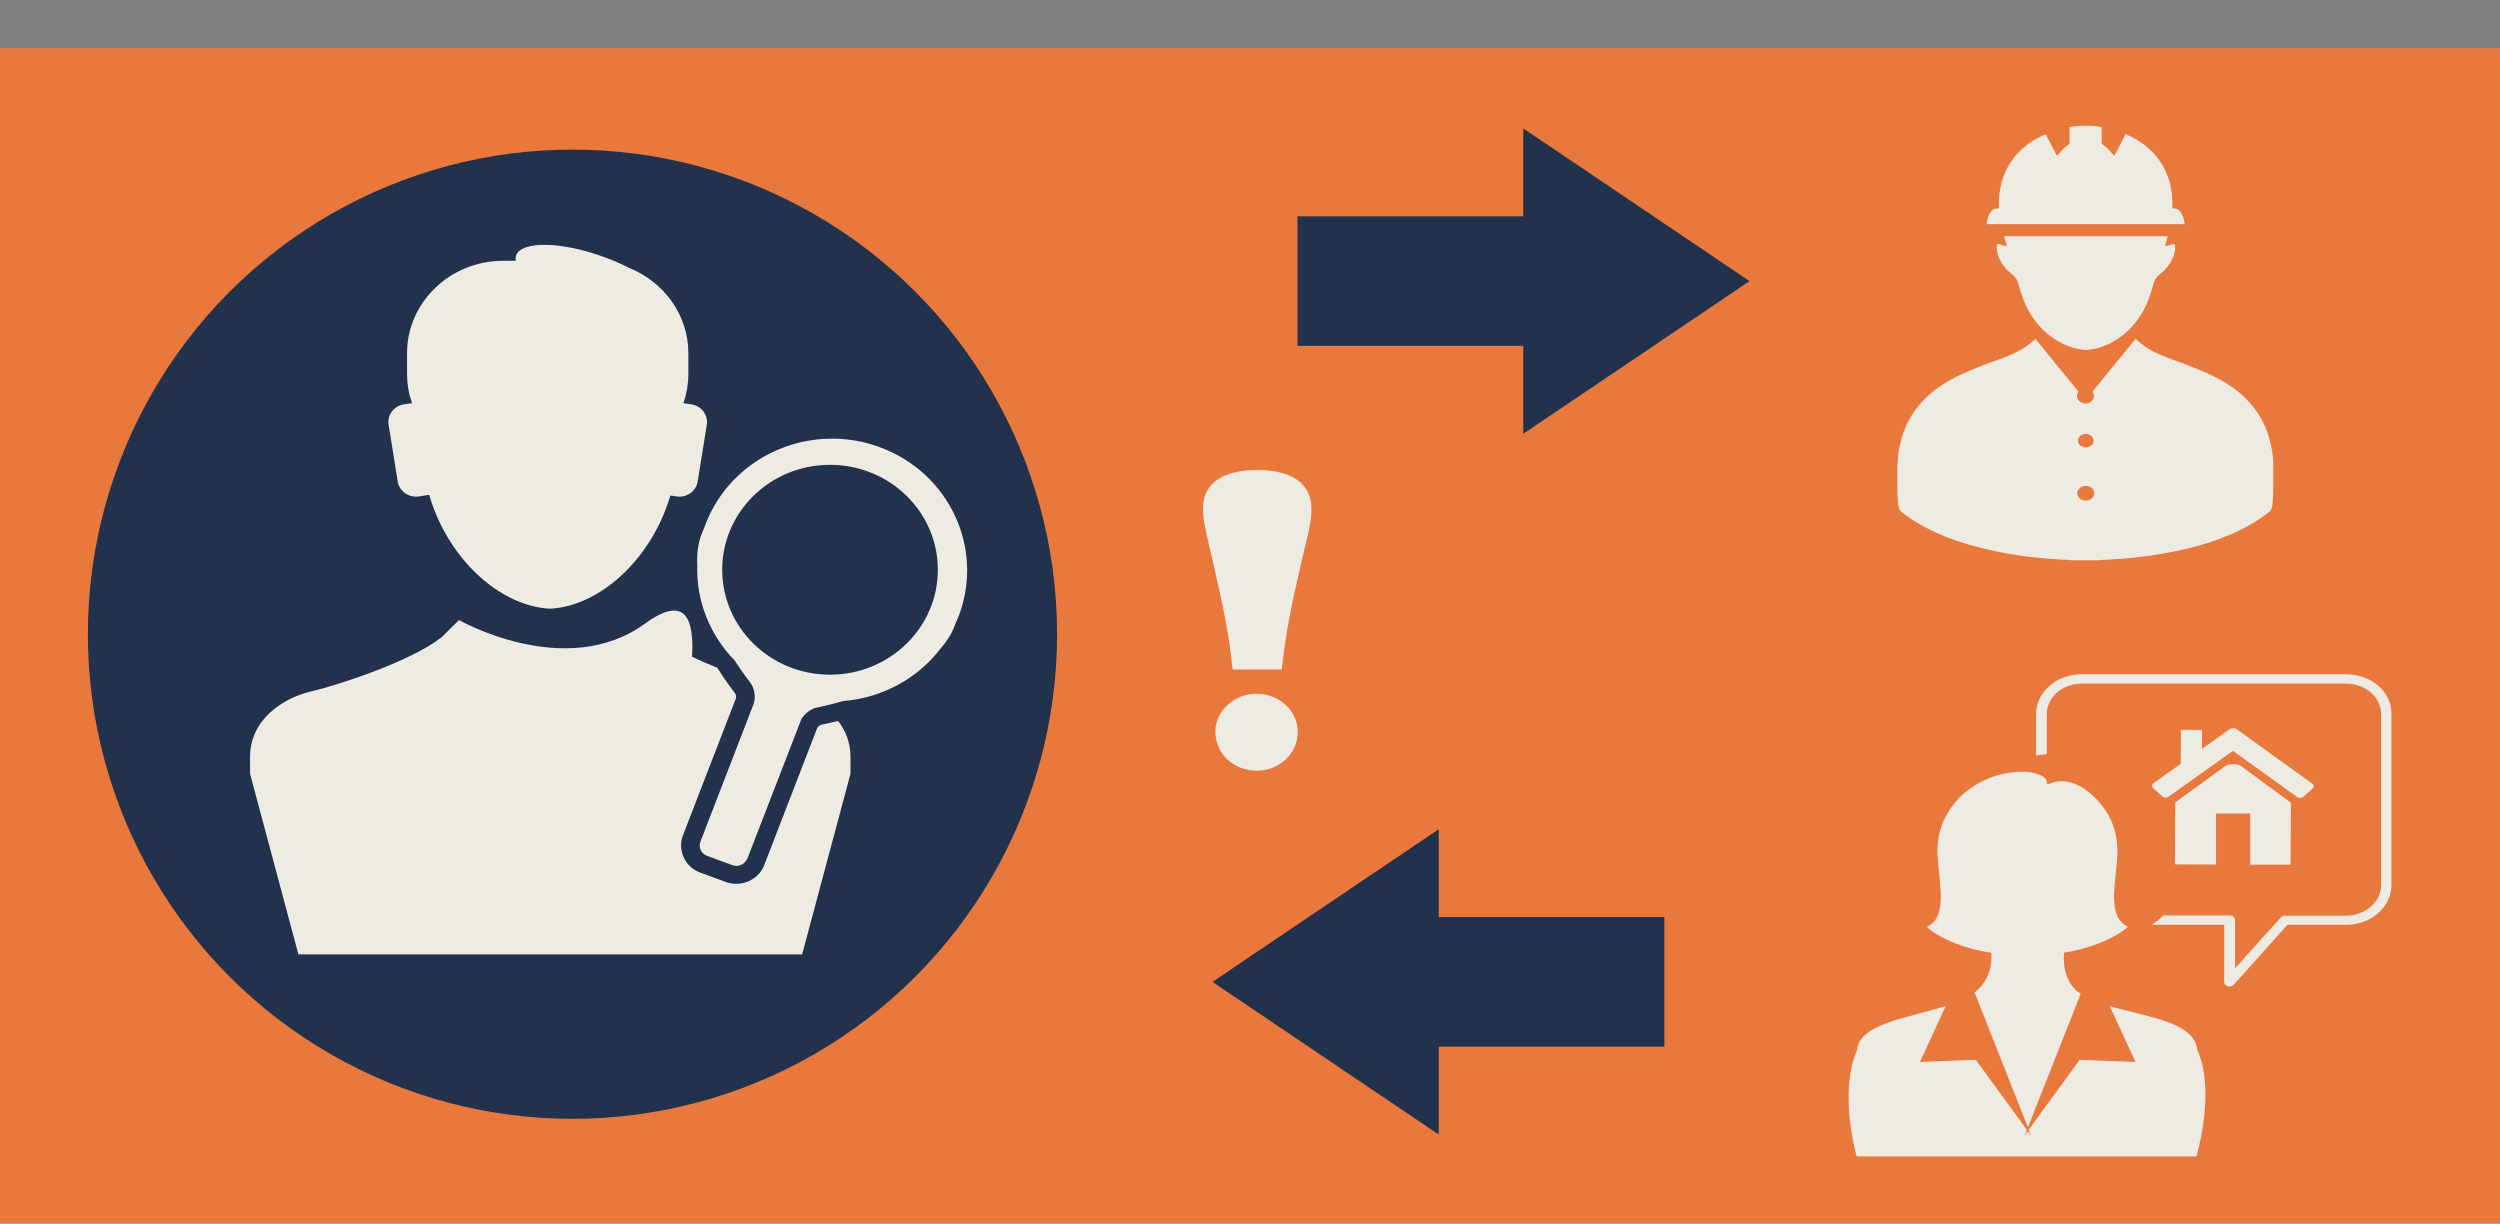 <?xml version="1.0" encoding="utf-8"?>
<!-- Generator: Adobe Illustrator 28.0.0, SVG Export Plug-In . SVG Version: 6.00 Build 0)  -->
<svg version="1.1" id="Layer_1" xmlns="http://www.w3.org/2000/svg" xmlns:xlink="http://www.w3.org/1999/xlink" x="0px" y="0px"
	 viewBox="0 0 1559 763" style="enable-background:new 0 0 1559 763;" xml:space="preserve">
<rect x="0" y="0" width="1559" height="763" fill="#808080" stroke="none"/>
<style type="text/css">
	.st0{fill:#E9783D;}
	.st1{fill:#EEEBE3;stroke:#E9783D;stroke-width:0.78;stroke-miterlimit:10;}
	.st2{fill:#EEEBE3;stroke:#E9783D;stroke-width:0.77;stroke-miterlimit:10;}
	.st3{fill:none;stroke:#E9783D;stroke-width:0.77;stroke-miterlimit:10;}
	.st4{fill:#22324D;}
	.st5{fill-rule:evenodd;clip-rule:evenodd;fill:#EEEBE3;stroke:#22324D;stroke-width:1.27;stroke-miterlimit:10;}
	.st6{fill:#EEEBE3;stroke:#22324D;stroke-width:1.27;stroke-miterlimit:10;}
	.st7{fill:#EEEBE3;}
</style>
<g id="Layer_3">
	<rect x="-4.5" y="30" class="st0" width="1565" height="739"/>
</g>
<g id="Isolation_Mode">
	<g>
		<path class="st1" d="M1428.8,539.6l0.2-39.2l-30.8-22.7c-1.6-1.2-3.6-1.6-5.6-1.5c-2-0.1-4,0.3-5.6,1.5l-30.9,22.5l-0.2,39.2
			l26.4,0.1v-31.8h20.5v31.9L1428.8,539.6L1428.8,539.6z"/>
		<path class="st1" d="M1359.6,454.7l-0.1,21.4l-16.8,12c-1.3,0.9-1.4,2.6-0.3,3.6l5.7,5.2c1.2,1.1,3.2,1.2,4.5,0.2l39.9-28.4
			l39.7,28.6c1.3,0.9,3.3,0.9,4.5-0.2l5.7-5.1c1.2-1.1,1.1-2.7-0.2-3.6l-47.2-34c-0.7-0.5-1.6-0.7-2.4-0.6c-0.8-0.1-1.7,0.1-2.4,0.6
			l-16.7,11.9l0.1-11.5L1359.6,454.7L1359.6,454.7z"/>
		<path class="st1" d="M1241.4,594.5c0.6,6.5-1,15.2-8.1,22.2c-0.7,0.7-1.6,1.4-2.4,2.1l33.7,85.3l33.4-84.5
			c-1.3-0.9-2.6-1.8-3.6-2.9c-6.2-6-7.5-15.5-6.9-22.3c27.9-4.4,41.8-17.2,39.8-16.8c-11.3-4.8-8.7-21.2-7.1-37.1l0.2-1.2
			c0.2-1.3,0.2-3.4,0.3-4.8c0.7-10.2-1.6-18.8-4.8-25c-6.1-11.7-21-26.2-35.2-22l-3.8,1.1c1-12-46.4-13.5-64.2,20.9
			c-3.2,6.2-5.5,14.8-4.8,25c1.2,17.5,6.2,37.7-6.6,43.1C1199,577.2,1213.1,590.2,1241.4,594.5L1241.4,594.5z"/>
		<path class="st1" d="M1314.9,626.8l16.2,35l-34.4-1.3l-32.1,44l0.4,1l-0.5-0.7l-0.5,0.7l0.4-1l-32.1-44l-34.4,1.3l16.2-35.1
			c-23.2,7.6-55,11-56.4,28c-8.1,17.9-5.9,45.9-0.2,66.8H1370c5.9-21.1,8.9-49.2,0.6-66.8C1369.1,636.8,1338.2,633.7,1314.9,626.8
			L1314.9,626.8z"/>
		<path class="st1" d="M1463.2,420.1h-165.1c-15.9,0-28.8,11.3-28.8,25.2v26.3c2.7-0.5,5.1-0.8,7.5-0.9v-25.4
			c0-10.3,9.5-18.6,21.3-18.6h165.1c11.7,0,21.3,8.4,21.3,18.6v106.6c0,5-2.2,9.6-6.3,13.2c-4,3.5-9.4,5.5-15,5.5h-38.2
			c-1.2,0-2.4,0.5-3.1,1.4l-0.1,0.1l-27.6,30.7v-29c0-1.8-1.7-3.3-3.8-3.3h-41.7c-2,2.4-5,4.6-8,6.6h45.9v35.2c0,1,0.5,2,1.4,2.6
			c1.6,1.1,3.8,0.9,5.1-0.4l0.2-0.2l33.3-37.2h36.4c7.7,0,14.9-2.6,20.3-7.4c5.4-4.8,8.4-11.1,8.4-17.8V445.3
			C1492,431.4,1479.1,420.1,1463.2,420.1L1463.2,420.1z"/>
	</g>
	<g>
		<g>
			<path class="st2" d="M1300.9,140.2h61.9c-0.8-9.2-5.4-10.4-5.4-10.4l-2.3-0.2v-2.2c0-30.2-22.2-41.3-29.8-44.2l-6.9,13.3l-3-3.3
				c-1-1.1-2.1-2.1-3.4-3l-1-0.7V78.8c-3.4-0.5-6.8-0.8-10.2-0.8l0,0c-0.1,0-0.1,0-0.2,0c-0.1,0-0.1,0-0.2,0l0,0
				c-3.4,0-6.8,0.3-10.2,0.8v10.7l-1,0.7c-1.2,0.9-2.3,1.9-3.4,3l-3,3.3l-6.9-13.3c-7.5,2.9-29.8,14-29.8,44.2v2.2l-2.3,0.2
				c0,0-4.6,1.2-5.4,10.4L1300.9,140.2L1300.9,140.2z"/>
			<path class="st2" d="M1418,287.6l-0.1-1.7c-1.5-14.5-6.5-26.3-15.5-35.9c-4.8-5.2-10.3-9.4-17.3-13.3
				c-7.8-4.4-16.2-7.6-24.3-10.7c-1.4-0.5-2.8-1-4.2-1.5c-5.4-2-11-4-16.4-7.2c-2.4-1.5-4.7-3.2-6.8-5c-0.6-0.5-1.1-1.1-1.6-1.7
				l-27.4,33.6c0.6,0.7,0.9,1.5,1,2.4l-0.1,1.1c-0.4,2-2.4,3.4-4.8,3.6c-2.4-0.1-4.3-1.6-4.8-3.6l-0.1-1.1c0.1-0.9,0.4-1.7,1-2.4
				l-27.4-33.6c-0.5,0.6-1,1.2-1.6,1.7c-2.1,1.9-4.3,3.6-6.8,5c-5.4,3.2-10.9,5.3-16.4,7.2c-1.4,0.5-2.8,1-4.2,1.5
				c-8.1,3.1-16.5,6.3-24.3,10.7c-7,3.9-12.5,8.1-17.3,13.3c-9,9.6-14.1,21.4-15.5,35.9l-0.1,1.7l-0.2,2.9V307l0.4,6.5
				c0.1,0.6,0.2,1.1,0.2,1.7c0.3,2.1,1,3.4,2.2,4.4c7.9,6.2,16.6,11,27.4,15.4c9.6,3.8,20,6.8,32.5,9.4c8.3,1.7,17.2,3,27.1,4
				c3,0.3,6.1,0.5,9.2,0.7c1.4,0.1,2.7,0.2,4.1,0.3l3.9,0.1l1.9,0.3h17.4l1.9-0.3l3.9-0.1c1.4-0.1,2.7-0.2,4.1-0.3
				c3-0.2,6.1-0.4,9.2-0.7c9.9-1,18.7-2.3,27.1-4c12.6-2.5,22.9-5.5,32.5-9.4c10.8-4.3,19.5-9.2,27.4-15.4c1.2-0.9,1.9-2.3,2.2-4.4
				c0.1-0.6,0.2-1.1,0.2-1.7l0.4-6.5v-16.4L1418,287.6L1418,287.6z"/>
			<path class="st2" d="M1300.7,218.6c0.1,0,0.1,0,0.2,0v0c9.5-0.5,19.5-5.2,27.3-13c6.8-6.7,11.9-16.2,14.6-26.8l0.1-0.3
				c0.4-1.4,0.8-3.1,1.8-4.6c0.9-1.4,2.2-2.4,3.3-3.3c0.2-0.2,0.5-0.4,0.7-0.6c4.5-3.9,7.5-9.2,8.1-14.6c0.1-1,0.2-2.3-0.4-3.1
				c-0.2-0.4-0.7-0.6-0.9-0.6l0,0l-4.8,1.4l1.1-4.2c0.2-0.7,0.3-1.3,0.5-2h-103c0.1,0.7,0.3,1.3,0.5,2l1.1,4.2l-4.8-1.4l0,0
				c-0.1,0-0.6,0.2-0.9,0.6c-0.6,0.8-0.5,2.1-0.4,3.1c0.6,5.4,3.6,10.8,8.1,14.6c0.2,0.2,0.5,0.4,0.7,0.6c1.1,0.9,2.3,1.9,3.3,3.3
				c1,1.5,1.4,3.1,1.8,4.6l0.1,0.3c2.7,10.6,7.8,20.2,14.6,26.8c7.9,7.8,17.8,12.5,27.3,13v0
				C1300.6,218.6,1300.6,218.6,1300.7,218.6L1300.7,218.6z"/>
		</g>
		<ellipse class="st0" cx="1300.7" cy="274.8" rx="4.9" ry="4.2"/>
		<ellipse class="st3" cx="1300.7" cy="307.6" rx="4.9" ry="4.2"/>
		<ellipse class="st0" cx="1300.7" cy="307.5" rx="4.9" ry="4.2"/>
	</g>
	<circle class="st4" cx="357" cy="395.5" r="302.2"/>
	<g>
		<path class="st5" d="M418.5,309.7c-12,40-44.6,69.1-75.6,70.5c-31.1-1.5-63.8-30.7-75.7-70.9l-5.9,0.9c-6.6,1-12.9-3.4-13.9-9.8
			l-5.7-35.5c-1-6.4,3.5-12.4,10.2-13.4l4.2-0.6c-1.9-5.6-2.9-11.5-2.9-17.6v-13.1c0-32,27.2-58.2,60.5-58.2h7.2
			c-0.1-1.1,0.1-2.1,0.4-3.1c3.7-9.4,28.5-9.1,55.4,0.7c5.7,2.1,11.1,4.4,15.9,6.9c21.9,8.8,37.3,29.6,37.3,53.7v13.1
			c0,6.1-1,12.1-2.9,17.6l4.2,0.6c6.6,1,11.2,7,10.2,13.4l-5.7,35.5c-1,6.4-7.3,10.8-13.9,9.8L418.5,309.7L418.5,309.7L418.5,309.7z
			"/>
		<g>
			<path class="st6" d="M511.7,451.4c-0.8,0.2-2.3,1.5-2.6,2.1L476,539.2c-2.6,6.8-9.4,11.3-16.9,11.3c-2.2,0-4.3-0.4-6.3-1.1
				l-15.8-5.8c-4.5-1.6-8.1-4.9-10-9.1c-2-4.3-2.2-9-0.5-13.4l33.1-85.6c0.2-0.8-0.1-2.7-0.5-3.3c-0.3-0.4-5.3-6.6-11.4-16.3
				c-5.3-2.1-10.6-4.4-15.5-6.8c1.3-21.2-3.3-40.5-30.4-20.7c-49,35.7-115.7-2.5-115.7-2.5l-11,10.9c-19.3,15.3-65.5,30.1-81.4,33.8
				c-17.5,4.1-38.4,17.7-38.4,41.4v10.6l30.3,113.2h315.1l30.3-113.2V472c0-9.2-3.2-16.9-8.1-23.1
				C516.2,450.5,512,451.3,511.7,451.4L511.7,451.4z"/>
			<path class="st6" d="M548.7,278.2c-9.8-3.6-19.8-5.3-29.7-5.3c-34.4,0-66.7,20.4-79.5,53.5c-0.2,0.5-0.3,1-0.5,1.4
				c-0.7,1.6-1.4,3.2-2,4.8c-2.4,6.2-3.2,12.9-2.8,19.8c-0.8,22.2,7.8,43.9,23.4,59.8c2.6,4.1,5,7.4,6.7,9.8c1.9,2.5,3,4,3,4
				c2.6,3.2,3.5,9.1,2,12.9l-33.1,85.7c-1.5,3.9,0.5,8.2,4.5,9.7l15.8,5.8c0.9,0.3,1.8,0.5,2.7,0.5c2.9,0,5.6-1.6,6.9-4.1l0.2,0.1
				l34-87.9c2-3.3,5.9-6.3,9.5-6.9c0,0,1.6-0.3,4.5-1c2.8-0.6,6.8-1.6,11.6-3c24-1.9,46.4-13.8,61-32.8c3.8-4.3,6.9-9,8.9-14.2
				c0.2-0.5,0.3-0.9,0.5-1.4c0.7-1.6,1.4-3.2,2.1-4.9C614.7,341.8,592.5,294.2,548.7,278.2L548.7,278.2z M517.6,420.1
				c-36.8,0-66.6-29-66.6-64.8s29.8-64.8,66.6-64.8s66.6,29,66.6,64.8S554.4,420.1,517.6,420.1z"/>
		</g>
	</g>
	<polygon class="st4" points="1020.5,127.7 949.9,80.1 949.9,134.9 809.1,134.9 809.1,215.7 949.9,215.7 949.9,270.5 1020.5,222.9 
		1091,175.3 	"/>
	<polygon class="st4" points="1037.9,571.9 897.2,571.9 897.2,517.1 826.6,564.7 756.1,612.3 826.6,659.9 897.2,707.5 897.2,652.7 
		1037.9,652.7 	"/>
	<path class="st7" d="M768.7,417.5c-2.7-23.5-4.6-33.6-13.1-70.6c-4.6-19.1-5.4-23.7-5.4-30.1c0-15.3,12.3-23.7,33.8-23.7
		s33.8,8.4,33.8,24.2c0,6.1-0.8,11.2-5.4,29.6c-8.1,34.9-10.4,47.1-13.1,70.6L768.7,417.5L768.7,417.5z M809.3,456.4
		c0,13.5-11.5,24.2-25.4,24.2c-14.9,0-26-10.7-26-24.5c0-12.8,11.8-23.5,25.7-23.5S809.3,443.2,809.3,456.4L809.3,456.4z"/>
</g>
</svg>
